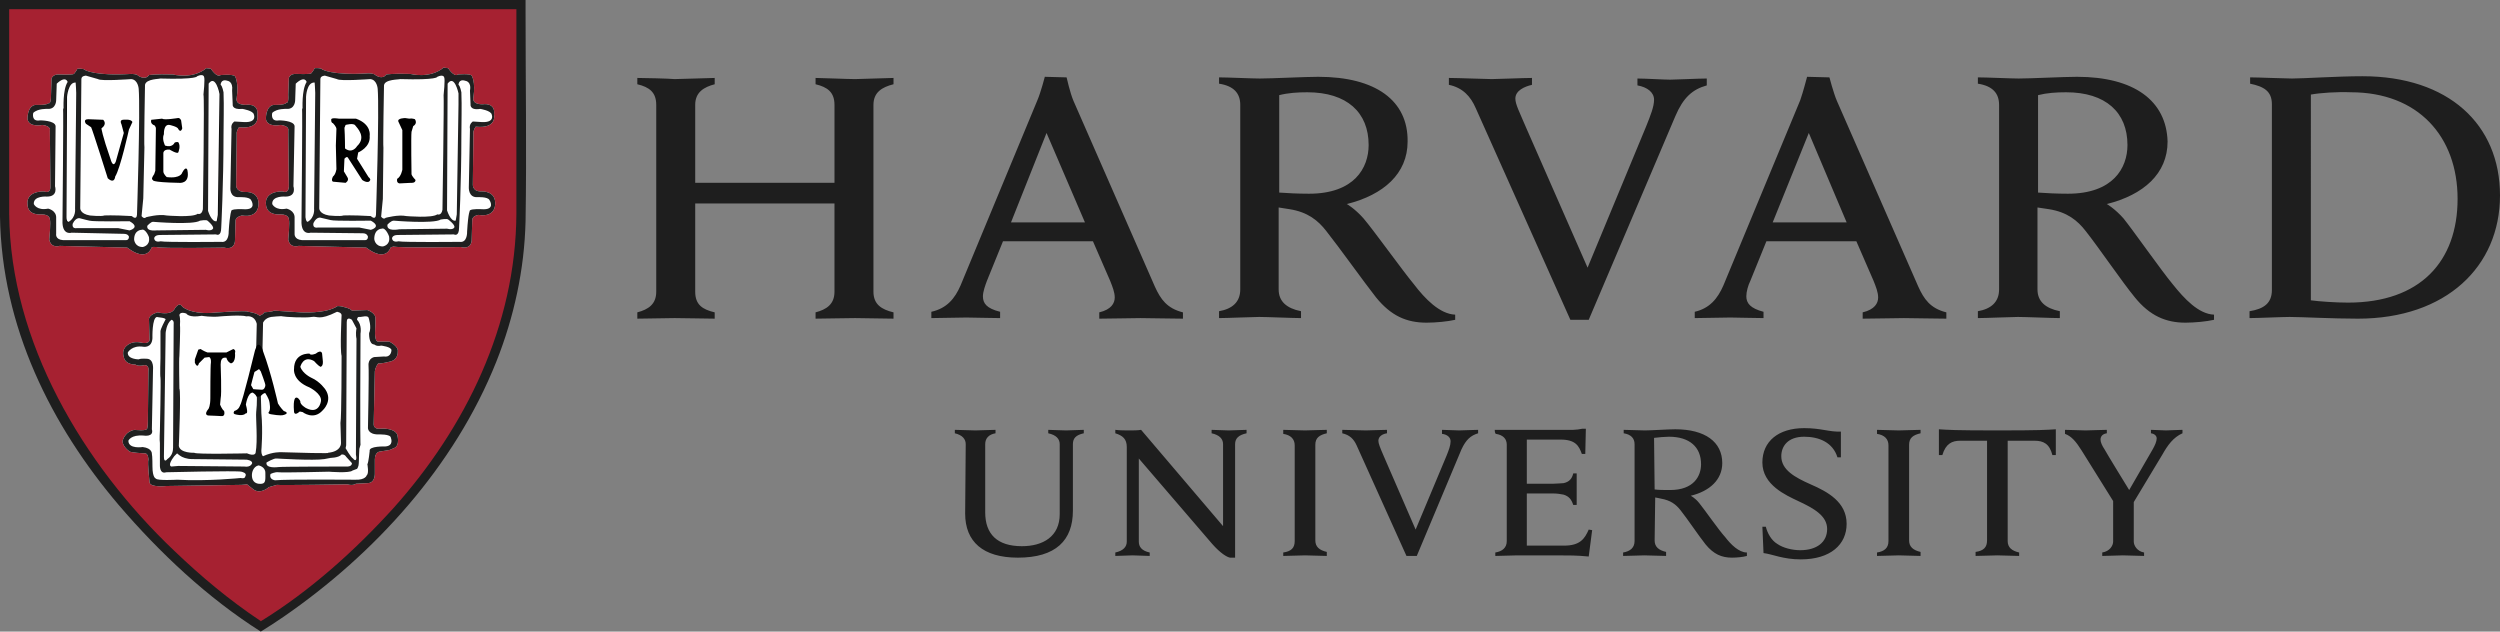<?xml version="1.0" encoding="UTF-8"?> <svg xmlns="http://www.w3.org/2000/svg" xmlns:xlink="http://www.w3.org/1999/xlink" version="1.1" id="Layer_1" x="0px" y="0px" viewBox="0 0 436.2 110.2" style="enable-background:new 0 0 436.2 110.2;" xml:space="preserve"><rect x="0" y="0" width="436.2" height="110.2" fill="#808080" stroke="none"/> <style type="text/css"> .st0{fill-rule:evenodd;clip-rule:evenodd;fill:#A62131;} .st1{fill-rule:evenodd;clip-rule:evenodd;fill:#1E1E1E;} .st2{fill-rule:evenodd;clip-rule:evenodd;fill:#FFFFFF;} .st3{fill-rule:evenodd;clip-rule:evenodd;fill:#1F2020;} .st4{fill:#030404;} .st5{fill:#FFFFFF;} .st6{fill:#1E1E1E;} </style> <g> <g> <path class="st0" d="M45.5,0.7H0.3v36.1c0,44.3,44.4,72.5,44.8,72.7l0.1,0.1c0.1,0,0.4-0.2,0.4-0.2c7.5-4.9,45.2-31.6,45.2-72.4 V0.8C90.7,0.7,45.5,0.7,45.5,0.7"></path> </g> <g> <path class="st1" d="M91.7,2.1c0,12.2,0.2,24.2,0,36.5c-0.2,8.4-2,16.7-5.1,24.5c-7.3,18.3-21.3,33.6-37.1,44.5 c-1.3,0.9-2.7,1.8-4,2.6c-9.3-5.9-17.6-13.7-24.8-22.1C8.9,74.2,0.3,57,0,37.8v-0.2V0h91.7V2.1z M1.6,37.3 c0.2,22.3,12.8,43.6,28.8,58.8c4.7,4.5,9.6,8.6,15,12.2l0.1,0.1c8.6-5.3,16.4-12.3,23.2-19.8c12.5-14,21.3-31.8,21.4-51.3 c0-11.7,0-23.4,0-35.2V1.6H1.6V36V37.3L1.6,37.3z"></path> </g> <g> <path class="st2" d="M68.1,43.3c0,0-0.8,2.5-4.2-0.1l-11.8-0.3c0,0-1.5,0.5-1.8-1.1c0,0,0.3-3.2,0.1-3.5c0,0,0.1-0.9-1.5-0.9 c0,0-2.4,0.3-2.5-1.8c0,0-0.4-2.2,2.9-2.2c0,0,1,0.5,1.1-0.8c0,0-0.1-9.1-0.1-9.8c0,0,0.3-0.8-1.3-1c0,0-2.3,0.5-2.6-1 c0,0-0.1-2.3,1.4-2.5c0,0,1.9,0.1,2.2-0.4c0,0,0.4,0.3,0.3-1.4l0.1-2.9c0,0,0.2-0.8,1.4-0.7c0,0,2.2,0.1,2.5-0.1 c0,0,0.5-0.6,0.6-0.9c0,0,1.1-0.1,1.3,0.2c0,0,1.7,1.1,8.1,0.7c0,0,1,0,1.2,0.3c0,0,1.2,0.9,1.9-0.1c0,0,1.1-0.2,4.2-0.1 c0,0,3.4,0.9,5.8-1.1l0.8,0.1c0,0,1,1.6,1.7,1.1c0,0,2.1-0.2,2.4,0.2c0,0,0.7,1,0.3,3.8c0,0-0.4,1.2,1.6,1.2c0,0,2.3-0.4,2,1.8 c0,0,0.6,2.5-3.2,2.1c0,0-0.5,0.7-0.4,1.2c0,0-0.1,8-0.1,8.9c0,0-0.1,1.3,1.6,1.2c0,0,2.2-0.1,2.3,1.9c0,0,0.3,2.7-2.9,2.2 c0,0-1,0.1-1.1,0.8l-0.1,3.5c0,0,0.1,1.8-1.9,1.3c-0.3,0-10.9,0.2-11.8-0.1C68.7,43.1,68.2,43,68.1,43.3"></path> </g> <g> <path class="st2" d="M45.5,55c0,0,0.5-0.2,0.6-0.5c0,0,1.5-0.1,1.7-0.3l4.6,0.3c0,0,4.5,0.3,6.5-1.1c0,0,0.7,0,1.2,0.2 c0,0,1,0.2,1.3,0.6l2.7-0.1c0,0,1.5,0.5,1.4,1.5v1.3c0,0-0.3,2.5,0.4,2.7h2c0,0,1.7,0.8,1.5,1.8c0,0,0.1,1.4-1.4,1.7 c0,0-1.5,0.4-2,0.3c0,0-0.5,0.6-0.6,1.4L65.2,74c0,0-0.1,1,1.3,0.8c0,0,2.2-0.2,2.8,1c0,0,0.6,2-0.6,2.4L68,78.5l-1.8,0.3 c0,0-0.8,0.1-0.8,1.4v2.4c0,0,0.1,1.7-1.3,1.7l-2,0.1c0,0-0.5,0.4-1.5,0.1c0,0-11.9,0.2-12.3,0.1L46.9,85c0,0-1.5,1.4-2.8,0.3 l-1-0.8c0,0-0.7,0.1-1,0.1S29,84.8,29,84.8s-2.7,0.3-2.9-0.6c0,0-0.4-3.6-0.2-4c0,0,0-1.1-0.6-1.1c0,0-2.7-0.1-2.8-0.4 c0,0-1.5-1.1-1-2.1c0,0,0.5-1.4,2-1.6c0,0,2.2,0.3,2.2-0.3c0,0,0.1-0.4,0.1-1.1c0,0,0.1-8.3,0.1-8.9c0,0,0.2-1-0.7-1 c0,0-1,0.3-1.6-0.1c0,0-1.7,0.1-2-1.3c0,0-0.3-0.8,0.1-1.5c0,0,0.8-1.5,3-1c0,0,1.3,0.3,1.4-0.5L26,55.9c0,0-0.3-0.9,1.5-1.4 c0,0,2.2,0.6,2.9-0.5c0,0,0.8-1.5,1.4-0.5c0,0,1.3,1.3,5,1.1c0,0,6.3-0.5,6.5-0.2c0,0,1.5,0.2,2,0.7L45.5,55L45.5,55z M26.4,43.3 c0,0-0.8,2.5-4.2-0.1l-11.8-0.3c0,0-1.5,0.5-1.8-1.1c0,0,0.3-3.2,0.1-3.5c0,0,0.1-0.9-1.5-0.9c0,0-2.4,0.3-2.4-1.8 c0,0-0.4-2.2,2.9-2.2c0,0,1.1,0.5,1.1-0.8c0,0-0.1-9.1-0.1-9.8c0,0,0.3-0.8-1.3-1c0,0-2.3,0.5-2.6-1c0,0-0.1-2.3,1.4-2.5 c0,0,1.9,0.1,2.3-0.3c0,0,0.4,0.3,0.4-1.4L9,13.7c0,0,0.2-0.8,1.4-0.7c0,0,2.2,0.1,2.5-0.1c0,0,0.5-0.6,0.6-0.9 c0,0,1.1-0.1,1.3,0.2c0,0,1.7,1.1,8.1,0.7c0,0,1,0,1.2,0.3c0,0,1.2,0.9,1.9-0.1c0,0,1-0.2,4.2-0.1c0,0,3.4,0.9,5.8-1.1l0.8,0.1 c0,0,1,1.6,1.7,1.1c0,0,2.1-0.2,2.5,0.2c0,0,0.7,1.1,0.3,3.8c0,0-0.4,1.2,1.6,1.2c0,0,2.3-0.4,2,1.8c0,0,0.6,2.5-3.2,2.1 c0,0-0.5,0.7-0.4,1.2c0,0-0.1,8-0.1,8.9c0,0-0.1,1.2,1.6,1.2c0,0,2.2-0.2,2.3,1.9c0,0,0.3,2.7-2.9,2.2c0,0-1,0.2-1.1,0.8L41,41.9 c0,0,0.1,1.8-1.9,1.3c-0.3,0-10.9,0.2-11.8-0.1C27,43.1,26.5,43,26.4,43.3"></path> </g> <path class="st3" d="M68.1,43.3c0,0-0.8,2.5-4.2-0.1l-11.8-0.3c0,0-1.5,0.5-1.8-1.1c0,0,0.3-3.2,0.1-3.5c0,0,0.1-0.9-1.5-0.9 c0,0-2.4,0.3-2.5-1.8c0,0-0.4-2.2,2.9-2.2c0,0,1,0.5,1.1-0.8c0,0-0.1-9.1-0.1-9.8c0,0,0.3-0.8-1.3-1c0,0-2.3,0.5-2.6-1 c0,0-0.1-2.3,1.4-2.5c0,0,1.9,0.1,2.2-0.4c0,0,0.4,0.3,0.3-1.4l0.1-2.9c0,0,0.2-0.8,1.4-0.7c0,0,2.2,0.1,2.5-0.1 c0,0,0.5-0.6,0.6-0.9c0,0,1.1-0.1,1.3,0.2c0,0,1.7,1.1,8.1,0.7c0,0,1,0,1.2,0.3c0,0,1.2,0.9,1.9-0.1c0,0,1.1-0.2,4.2-0.1 c0,0,3.4,0.9,5.8-1.1l0.8,0.1c0,0,1,1.6,1.7,1.1c0,0,2.1-0.2,2.4,0.2c0,0,0.7,1,0.3,3.8c0,0-0.4,1.2,1.6,1.2c0,0,2.3-0.4,2,1.8 c0,0,0.6,2.5-3.2,2.1c0,0-0.5,0.7-0.4,1.2c0,0-0.1,8-0.1,8.9c0,0-0.1,1.3,1.6,1.2c0,0,2.2-0.1,2.3,1.9c0,0,0.3,2.7-2.9,2.2 c0,0-1,0.1-1.1,0.8l-0.1,3.5c0,0,0.1,1.8-1.9,1.3c-0.3,0-10.9,0.2-11.8-0.1C68.7,43.1,68.2,43,68.1,43.3 M45.5,55 c0,0,0.5-0.2,0.6-0.5c0,0,1.5-0.1,1.7-0.3l4.6,0.3c0,0,4.5,0.3,6.5-1.1c0,0,0.7,0,1.2,0.2c0,0,1,0.2,1.3,0.6l2.7-0.1 c0,0,1.5,0.5,1.4,1.5v1.3c0,0-0.3,2.5,0.4,2.7h2c0,0,1.7,0.8,1.5,1.8c0,0,0.1,1.4-1.4,1.7c0,0-1.5,0.4-2,0.3c0,0-0.5,0.6-0.6,1.4 L65.2,74c0,0-0.1,1,1.3,0.8c0,0,2.2-0.2,2.8,1c0,0,0.6,2-0.6,2.4L68,78.5l-1.8,0.3c0,0-0.8,0.1-0.8,1.4v2.4c0,0,0.1,1.7-1.3,1.7 l-2,0.1c0,0-0.5,0.4-1.5,0.1c0,0-11.9,0.2-12.3,0.1L46.9,85c0,0-1.5,1.4-2.8,0.3l-1-0.8c0,0-0.7,0.1-1,0.1S29,84.8,29,84.8 s-2.7,0.3-2.9-0.6c0,0-0.4-3.6-0.2-4c0,0,0-1.1-0.6-1.1c0,0-2.7-0.1-2.8-0.4c0,0-1.5-1.1-1-2.1c0,0,0.5-1.4,2-1.6 c0,0,2.2,0.3,2.2-0.3c0,0,0.1-0.4,0.1-1.1c0,0,0.1-8.3,0.1-8.9c0,0,0.2-1-0.7-1c0,0-1,0.3-1.6-0.1c0,0-1.7,0.1-2-1.3 c0,0-0.3-0.8,0.1-1.5c0,0,0.8-1.5,3-1c0,0,1.3,0.3,1.4-0.5L26,55.9c0,0-0.3-0.9,1.5-1.4c0,0,2.2,0.6,2.9-0.5c0,0,0.8-1.5,1.4-0.5 c0,0,1.3,1.3,5,1.1c0,0,6.3-0.5,6.5-0.2c0,0,1.5,0.2,2,0.7L45.5,55L45.5,55z M26.4,43.3c0,0-0.8,2.5-4.2-0.1l-11.8-0.3 c0,0-1.5,0.5-1.8-1.1c0,0,0.3-3.2,0.1-3.5c0,0,0.1-0.9-1.5-0.9c0,0-2.4,0.3-2.4-1.8c0,0-0.4-2.2,2.9-2.2c0,0,1.1,0.5,1.1-0.8 c0,0-0.1-9.1-0.1-9.8c0,0,0.3-0.8-1.3-1c0,0-2.3,0.5-2.6-1c0,0-0.1-2.3,1.4-2.5c0,0,1.9,0.1,2.3-0.3c0,0,0.4,0.3,0.4-1.4L9,13.7 c0,0,0.2-0.8,1.4-0.7c0,0,2.2,0.1,2.5-0.1c0,0,0.5-0.6,0.6-0.9c0,0,1.1-0.1,1.3,0.2c0,0,1.7,1.1,8.1,0.7c0,0,1,0,1.2,0.3 c0,0,1.2,0.9,1.9-0.1c0,0,1-0.2,4.2-0.1c0,0,3.4,0.9,5.8-1.1l0.8,0.1c0,0,1,1.6,1.7,1.1c0,0,2.1-0.2,2.5,0.2c0,0,0.7,1.1,0.3,3.8 c0,0-0.4,1.2,1.6,1.2c0,0,2.3-0.4,2,1.8c0,0,0.6,2.5-3.2,2.1c0,0-0.5,0.7-0.4,1.2c0,0-0.1,8-0.1,8.9c0,0-0.1,1.2,1.6,1.2 c0,0,2.2-0.2,2.3,1.9c0,0,0.3,2.7-2.9,2.2c0,0-1,0.2-1.1,0.8L41,41.9c0,0,0.1,1.8-1.9,1.3c-0.3,0-10.9,0.2-11.8-0.1 C27,43.1,26.5,43,26.4,43.3"></path> <g> <path class="st3" d="M13.2,14.4c0,0,0.1,1.4,0.1,1.8s-0.2,20.2-0.2,20.2s0.2,1.5-1.1,2.3c0,0-0.4,0.1-0.4-0.8l0.1-21 C11.7,16.9,11.9,14.3,13.2,14.4L13.2,14.4L13.2,14.4z M36.4,14.6l-0.1,22.2c0,0,0.6,2,1.5,1.8c0,0,0.1-0.4,0.2-1.1l0.3-21.1 C38.3,16.3,37.6,12.9,36.4,14.6L36.4,14.6z"></path> <path class="st4" d="M11.9,38.8h-0.1c-0.2-0.1-0.3-0.4-0.3-0.8l0.1-21c0-0.1,0.1-1.7,0.8-2.3c0.2-0.2,0.4-0.2,0.7-0.2l0,0l0,0 c0,0.1,0.1,1.4,0.1,1.8c0,0.3-0.2,20.1-0.2,20.3C13.1,36.4,13.3,38,11.9,38.8C12,38.8,12,38.8,11.9,38.8z M13.1,14.4 c-0.2,0-0.4,0.1-0.6,0.2c-0.7,0.6-0.8,2.2-0.8,2.2l-0.1,21c0,0.5,0.2,0.7,0.3,0.8c0.1,0,0.1,0,0.1,0c1.3-0.7,1.1-2.3,1.1-2.3 c0-0.2,0.2-19.9,0.2-20.3C13.3,15.8,13.2,14.6,13.1,14.4L13.1,14.4z M37.7,38.6c-0.8,0-1.3-1.7-1.4-1.8l0,0l0.1-22.1l0,0l0,0 c0.3-0.4,0.5-0.5,0.8-0.5c0.7,0.2,1.2,2.1,1.2,2.2l-0.3,21.1c-0.1,0.7-0.2,1.1-0.2,1.1l0,0l0,0C37.8,38.6,37.8,38.6,37.7,38.6z M36.4,36.8c0,0.1,0.5,1.7,1.3,1.7h0.1c0-0.1,0.1-0.5,0.2-1.1l0.3-21.1c0,0-0.4-2-1.1-2.1c-0.2-0.1-0.5,0.1-0.7,0.4L36.4,36.8z"></path> </g> <path class="st5" d="M66.6,39.9c0,0-1.3,0-1.3,1.8c0,0,0.1,1.3,1.5,1.3c0,0,1.3-0.2,1.1-1.6C68,41.4,67.3,39.6,66.6,39.9L66.6,39.9 z M82.5,21.2c0,0-0.7,0.4-0.5,1.3l-0.2,10.2c0,0-0.1,1.8,1.5,1.7c0,0,1.8-0.1,2.1,0.5c0,0,1.2,1.8-1.4,1.6c0,0-1.6-0.1-2,0.2 c0,0-0.3,0.3-0.5,3.7c0,0,0.1,2-1.3,1.8c0,0-9.7,0.1-10.7-0.1c0,0-1,0.3-1.1-0.5c0,0,0-0.6,1-0.6l9.8-0.1c0,0,0.9,0.5,0.9-1.2 c0,0,0.4-7.6,0.4-16c0-2.5,0.1-5.1,0-7.6c0,0-0.2-1.1-0.5-1.3c0,0,0-1.1,1.2-0.7c0,0,1.1,0.1,0.8,1.7l0.1,2.4c0,0-0.2,1.1,1.7,0.8 c0,0,1.9,0.3,2,1c0,0,0.6,1.4-1.7,1.3L82.5,21.2L82.5,21.2z M52.7,41.9c-1.4-0.1-1.3-1.1-1.3-1.1v-2.7c0.1-1.4-1.4-1.7-1.4-1.7 c-2,0.4-2.5-0.8-2.5-0.8c-0.1-1.5,2.3-1.3,2.3-1.3c2,0,1.4-1.8,1.4-1.8L51.4,22c-0.1-1-2.7-1-2.7-1c-1.6,0.3-1.2-1.3-1.2-1.3 C48.3,18.9,50,19,50,19c1.5,0.1,1.5-1.5,1.5-1.5l0.1-2.9c1.6-1.5,1.9-0.3,1.9-0.3c-0.9,1.4-0.7,4.8-0.7,4.8l-0.1-0.3 c0.1,0.4-0.1,20.1-0.1,20.1c0.1,2.2,1.6,1.7,1.6,1.7l9.1,0.1c0.8,0,0.9,0.6,0.9,0.6c0,0.7-0.6,0.6-0.6,0.6L52.7,41.9L52.7,41.9z M54.7,38.9c0,0-0.3,1,0.8,0.8h7.2l2,0.4c0,0,2-0.5,0-1.6c0,0-6.4,0.1-7-0.1L56,38C56,38,55.3,37.7,54.7,38.9L54.7,38.9L54.7,38.9z M67.6,39.2c0,0,0.6-0.7,1.1-0.7c0,0,7,0.6,8.2-0.2c0,0,1.1-0.2,1.3,0c0,0,1.1,0.8,1.1,1.3c0,0-0.1,0.6-1.3,0.3 c0,0-7.9,0.1-8.3,0.1C69.6,40,67.4,40.5,67.6,39.2z M53.7,38.7c-0.1,0-0.3,0-0.4-0.8l0.1-21c0,0,0.1-2.6,1.5-2.5 c0,0,0.1,1.4,0.1,1.8s-0.2,20.2-0.2,20.2S55,37.9,53.7,38.7L53.7,38.7L53.7,38.7L53.7,38.7z M80,18.2l-0.3,19.2 c-0.1,0.7-0.2,1.1-0.2,1.1c-0.9,0.2-1.5-1.8-1.5-1.8l0.1-22.1c1.2-1.7,1.9,1.7,1.9,1.7l0,0V18.2L80,18.2z M67,14.9 c0,0-0.2,10.6-0.1,10.9l-0.1,8.9l-0.3,3.1c0,0,0.4,0.6,0.8,0.2c0,0,2.2-0.6,3.6-0.3c0,0,4.5,0.4,5.4-0.3c0,0,0.7,0.3,0.9-0.8 c0,0,0.3-19.6,0.2-20c0,0,0.3-2.8,0.1-3.1c0,0-0.1-0.6-1.2-0.1c0,0,0.1,0.6-6.5,0.4C69.7,13.9,67.1,13.8,67,14.9L67,14.9L67,14.9z M55.9,13.8l-0.2,22.5c0,0-0.1,1,1.7,1.3c0,0,2,0.2,2.5,0c0,0,1.3-0.1,4.8,0.1c0,0,0.8,0.8,0.9-0.2c0,0,0.6-18.2,0.3-22 c0,0-0.1-1.6-1.3-1.7c0,0-5.3,0.4-5.8,0l-2.1-0.6C56.7,13.2,55.9,13.2,55.9,13.8L55.9,13.8L55.9,13.8z M45.1,81.2 c0,0,1.2,0.2,1.2,1.3s0.1,1.8-0.6,1.9s-1.5-0.1-1.7-1S44.2,81.4,45.1,81.2L45.1,81.2z M28.8,55.9c0,0-0.8,1.5-0.8,1.9v4.7 c0,0-0.1,3,0,3.4c0.1,0.3-0.1,9.2-0.1,9.2s-0.1,1.7,0,2.2v3.8c0,0-0.1,1.7,1.1,1.3c0,0,12.3-0.3,13.1-0.1c0,0,1.1,0.2,0.7,0.8 c0,0,0,0.5-0.8,0.3c0,0-5.8,0.6-11.1,0.3c0,0-3.5,0.2-3.7-0.2c0,0-0.6-0.1-0.6-2.1c0,0,0-1.9-0.1-2.2c0,0,0.1-1-1.6-1.2 c0,0-2.5,0.4-2.5-1.1c0,0,0.4-1.1,2.7-0.9c0,0,1.8,0.3,1.4-1.1l0.2-10.4c0,0,0.2-1.8-1-1.9c0,0-1.1-0.1-1.5,0.1c0,0-2,0-1.9-1.2 c0,0,0.7-1.3,2.7-1c0,0,1.5,0.3,1.6-1.5c0,0-0.1-3.6,0.8-3.7C27.5,55.4,29.3,55.4,28.8,55.9L28.8,55.9L28.8,55.9z M62.9,55.3 c0.2,0,1.2-0.3,1.4,0.1c0,0,0.6,1.7,0.1,2.7c0,0-0.1,2,0.9,2c0,0,0.4,0.4,1.2,0.2c0,0,1.8,0.2,1.8,0.8c0,0,0,1.3-1.3,1.1l-1.7,0.1 c0,0-1.1,0.2-1,1.5c0.1,1.3-0.1,10.9-0.1,10.9s0,1.1,1.8,1.1c0,0,2.2-0.1,2.2,0.6c0,0,0.6,1.4-1,1.5c0,0-2.9-0.1-2.7,0.8 c0,0-0.2,2-0.4,2.3c0,0,0.3,1.6-0.1,1.9c0,0-0.2,0.9-2.1,0.8c0,0-12-0.1-13.9,0.1c0,0-1.1-0.1-0.8-1.1c0,0,0.8-0.4,1.4-0.3 c0.6,0.1,8.8-0.1,8.8-0.1s3.6,0.3,4.1-0.2l0.8-0.3c0,0,0.3-0.4,0.3-1s0.1-2.5,0.1-2.5l0.2-0.7c0,0-0.1-0.7,0-19.4 c0,0,0.3-1.5-0.6-2.4c0,0,0-0.5,0.3-0.5L62.9,55.3L62.9,55.3L62.9,55.3L62.9,55.3z M57.4,79.9c0.2,0,1.7,0,2.2-0.6 c0,0,0.5-0.1,0.8,0.4l1,1.1c0,0,0.1,0.7-1.1,0.6l0,0c-0.2,0-11.4,0-11.8,0.1c0,0-2.2,0.3-2-0.8c0,0,1.3-0.8,1.8-0.7 c0,0,6.4,0.4,8.3,0.1c0.9-0.2,1.2-0.2,1.1-0.2H57.4L57.4,79.9z M30.9,79.1c0,0,0.2,0.2,0.5,0.4l0,0c0.4,0.3,1.2,0.6,2.1,0.6 l9.5,0.1l0,0c0,0,1,0.1,1,0.6c0,0-0.2,0.8-1.4,0.6l-11.5-0.1l-1.2,0.1l0,0l0,0c0,0-0.8-0.1,0.5-1.8L30.9,79.1L30.9,79.1L30.9,79.1z M30.2,78.1c0,0.5-0.1,1.4-1,2c0,0-0.6,0.8-0.6-0.4l0.3-21.6c0,0,0.1-1.6,1-2.3c0,0,0.5,0,0.4,0.8l-0.1,21.2L30.2,78.1L30.2,78.1z M61.6,80c-0.4-0.2-1.3-1.8-1.3-1.8l0.1-0.5l0.1-21.5c0-1.1,0.9-0.4,0.9-0.4l0.8,1.5c-0.2,1.1,0,1.8,0,1.8l-0.1,20.2 C62.4,80.8,61.7,80.2,61.6,80L61.6,80z M44.8,68.6c0,0,0.1,1.7-0.1,3.3c-0.1,0.9,0.3,5-0.1,7.1c0,0-0.1,0.7-1.5,0.1 c0,0-9,0.2-9.2-0.1c0,0-2.5,0.1-2.7-1.2c0,0,0.4-9.6,0.1-10c0,0-0.1-5.2,0-5.7c0,0,0.2-4.8,0.1-5.4c0,0,0.1-1.1-0.1-1.7 c0,0,0-0.7,1.2-0.3c0,0,0.4,0.8,2.7,0.4c0,0,1.7,0.3,3.3,0.1c0,0,3.6-0.3,4.5,0c0,0,1.4-0.3,1.8,1.3l-0.1,4.3l0.4,1.4l0.5-0.3 l0.2-1l0.1-4.6c0,0,0.3-0.8,1.4-1c0,0,1.8-0.2,2-0.1c0.3,0.1,4.1,0.3,5.1,0.1s1.2,0.7,4.4-0.9c0,0,0.8,0.1,0.8,0.6c0,0-0.3,6,0,7.1 c0,0,0,10.9-0.2,11.7l0.1,3.5c0,0,0.1,1.5-2.3,1.7c0,0,1.5,0.2-8.1-0.1c0,0-1.5-0.1-3.2,0.7c0,0-0.3-0.1-0.3-1c0,0,0.3-3.3,0-6.5 l-0.1-3.6L44.8,68.6L44.8,68.6z M24.7,40.1c0,0-1.3,0-1.3,1.7c0,0,0.1,1.3,1.5,1.3c0,0,1.3-0.2,1.1-1.6 C26.1,41.5,25.4,39.8,24.7,40.1L24.7,40.1z M40.9,21.2c0,0-0.7,0.4-0.5,1.3l-0.2,10.2c0,0-0.2,1.8,1.5,1.7c0,0,1.8-0.1,2.1,0.5 c0,0,1.2,1.8-1.4,1.6c0,0-1.6-0.1-2,0.2c0,0-0.3,0.4-0.5,3.7c0,0,0.1,2-1.3,1.8c0,0-9.7,0.1-10.6-0.1c0,0-1,0.3-1.1-0.5 c0,0,0-0.6,1-0.6l9.8-0.1c0,0,0.9,0.5,0.9-1.2c0,0,0.4-7.6,0.4-16c0-2.5,0.1-5.1,0-7.6c0,0-0.2-1.1-0.5-1.3c0,0,0-1.1,1.2-0.7 c0,0,1,0.1,0.8,1.7l0.1,2.4c0,0-0.2,1,1.7,0.8c0,0,1.9,0.3,2,1c0,0,0.6,1.4-1.7,1.3L40.9,21.2L40.9,21.2z M11,41.9 c-1.4-0.1-1.2-1.1-1.2-1.1v-2.7c0.1-1.4-1.4-1.7-1.4-1.7c-2,0.4-2.5-0.8-2.5-0.8c-0.1-1.5,2.3-1.3,2.3-1.3c2,0,1.4-1.8,1.4-1.8 L9.7,22C9.6,21,7,21,7,21c-1.6,0.3-1.2-1.3-1.2-1.3C6.6,18.9,8.3,19,8.3,19c1.5,0.1,1.5-1.5,1.5-1.5l0.1-2.9 c1.6-1.5,1.9-0.3,1.9-0.3c-0.9,1.4-0.7,4.8-0.7,4.8L11,18.8c0.1,0.4-0.1,20.1-0.1,20.1c0.1,2.2,1.6,1.7,1.6,1.7l9.1,0.2 c0.8,0,0.9,0.5,0.9,0.5c0,0.7-0.6,0.6-0.6,0.6H11L11,41.9z M13.5,39.8C12.4,40,12.7,39,12.7,39c0.6-1.2,1.3-0.9,1.3-0.9 c0.3,0.1,1.6,0.4,1.6,0.4c0.6,0.2,7,0.1,7,0.1c2,1.1,0,1.6,0,1.6l-2-0.4L13.5,39.8L13.5,39.8z M25.7,39.4c0,0,0.6-0.7,1-0.7 c0,0,7,0.6,8.2-0.2c0,0,1.1-0.2,1.3,0c0,0,1,0.8,1,1.3c0,0-0.1,0.6-1.3,0.3c0,0-7.9,0.1-8.4,0.1C27.7,40.1,25.5,40.6,25.7,39.4 L25.7,39.4z M13.2,14.4c0,0,0.1,1.4,0.1,1.8s-0.2,20.2-0.2,20.2s0.2,1.5-1.1,2.3c0,0-0.4,0.1-0.4-0.8l0.1-21 C11.7,16.9,11.9,14.3,13.2,14.4L13.2,14.4z M36.4,14.6l-0.1,22.2c0,0,0.6,2,1.5,1.8c0,0,0.1-0.4,0.2-1.1l0.3-21.1 C38.3,16.3,37.6,12.9,36.4,14.6L36.4,14.6z M25.3,14.8c0,0-0.2,10.6-0.1,10.9L25,34.6l-0.3,3.1c0,0,0.4,0.6,0.8,0.2 c0,0,2.2-0.6,3.6-0.3c0,0,4.5,0.4,5.4-0.3c0,0,0.7,0.3,0.9-0.8c0,0,0.3-19.6,0.1-20c0,0,0.3-2.8,0.1-3.1c0,0-0.1-0.6-1.2-0.1 c0,0,0.1,0.6-6.5,0.4C28,13.8,25.5,13.7,25.3,14.8L25.3,14.8z M14.2,13.8L14,36.3c0,0-0.1,1,1.7,1.3c0,0,2,0.2,2.5,0 c0,0,1.3-0.1,4.8,0.1c0,0,0.8,0.8,0.9-0.2c0,0,0.6-18.2,0.3-22c0,0-0.1-1.6-1.3-1.7c0,0-5.3,0.4-5.8,0L15,13.2 C15,13.2,14.2,13.2,14.2,13.8L14.2,13.8z"></path> <g> <path d="M69.5,21.2c-0.2-0.6,1.2-0.6,1.2-0.6l0.7,0.1c0.5-0.1,1,0.1,1,0.1c0.5,0.8-0.3,1.2-0.3,1.2l-0.3,1c-0.1,0.8,0,7.4,0,7.4 c0.1,0.4,0.7,1,0.7,1c0,0.6-0.8,0.5-0.8,0.5l-2,0.1c-0.6-0.1-0.4-0.8-0.4-0.8c0.7-0.4,0.9-1.6,0.9-1.6v-6.9L69.5,21.2L69.5,21.2z M64.3,30.9l-2-3.2l0.2-1.1c0,0,2.2-0.9,2-2.9c0,0,0.4-2-2.4-3h-3c0,0-1.2-0.2-1.3,0.1c0,0-0.1,0.6,0.3,0.7c0,0,0.6,0.6,0.6,1 l-0.1,2.9l0.1,4.1c0,0-0.1,0.9-0.6,1.3c0,0-0.4,0.7,0,0.9l2.2,0.2c0,0,0.7-0.4,0.3-1l-0.6-1l0.1-2.2c0,0,0.4-0.5,0.6-0.2l2.5,3.9 c0,0,1.1,0.8,1.4,0C64.6,31.5,64.7,31.2,64.3,30.9L64.3,30.9z M60.2,25.9c0,0,0-2.1-0.1-3.6l0.2-0.5c0,0,1.4-0.4,1.7,0.1 c0.3,0.4,2,2,0.3,3.6C62.3,25.5,61.5,26.9,60.2,25.9L60.2,25.9z M38.5,63.6c0,0,0.2,5.2,0,5.9l-0.1,1.1c0,0,0.3,0.8,0.7,1.1 c0,0,0.3,1-0.5,0.9c0,0-1.8-0.1-2.2-0.1c0,0-1,0,0-1.2c0,0,0.3-0.5,0.3-1.8c0,0,0-5.9,0.1-6.2c0,0,0.1-0.8-0.3-1l-0.8,0.1l-1,1 c0,0-0.2,1-0.7-0.1v-0.6l0.6-1.7l0.4-0.1c0,0,0.6,0.4,1.2,0.6h3.3l1.2-0.6c0,0,0.5,0.1,0.3,0.7c0,0,0.2,1.6-0.7,1.8 c0,0-0.6-0.2-0.8-1C39.5,62.5,38.5,62,38.5,63.6L38.5,63.6L38.5,63.6z M54,61.7c0,0-2.7-0.2-2.7,2.7c0,0-0.3,2,2.7,3.2 c0,0,2.2,1.1,2,2.4c0,0-0.3,2.4-2.6,1.2c0,0-1.1-0.6-1-1.2c0,0-0.4-0.8-0.8-0.6c0,0-0.5,0.1-0.3,2.4c0,0,0,0.9,1,0l0.5,0.1 c0,0,1.9,1.5,3.5-0.3c0,0,1.8-1.6,0.5-3.6c0,0-0.9-1.4-2.5-2.1c0,0-1.5-0.7-1.9-1.9c0,0,0.5-2.1,2.4-1c0,0,0.7,0.8,1.1,1 c0,0,0.6,0,0.4-1.3l-0.1-1c0,0-0.1-0.8-1.1,0C55.1,61.7,54.2,62.1,54,61.7L54,61.7L54,61.7z M49.5,71.7c0,0-0.6-0.6-1-1.3 c0,0-1.2-5.4-2.6-9.1c0,0-0.1-0.7-0.6-1.1l0,0c-0.5-0.3-0.6,0.5-0.8,0.9c0,0-2.2,9.1-2.6,9.6c0,0-0.2,0.8-1,1c0,0-0.4,0.5,0.2,0.6 c0,0,1.3,0.4,1.8-0.2c0,0,0.5,0.3,0-1.5c0,0,0.3-2.1,1.2-2.1c0,0,0.5,0.3,0.6,0.6c0.1,0.3,0.8,0,0.8,0s0.5-0.6,0.8-0.5 c0,0,0.6,0.9,0.7,1.5c0,0,0.3,1.4-0.1,1.8c0,0-0.3,0.3,0.5,0.4c0,0,1.6,0.3,2.1,0.1C49.5,72.4,50.7,72.1,49.5,71.7L49.5,71.7z M45.7,68c-0.4,0-1.5-0.1-1.5-0.1l-0.4-0.7c0,0,0.5-2,0.6-2.3l0.8-0.5l0.3,0.4c0,0,0.8,2.1,0.8,2.4S46.1,68,45.7,68z M27.2,22.4 l-0.1,7.4l-0.2,0.6c0,0-0.7,0.9-0.2,1c0,0-0.6,0.4,4.5,0.5c0,0,2,0.3,1.5-2.2c0,0-0.2-0.9-0.9,0.4c0,0-0.2,1.1-2.7,0.8 c0,0-0.6-0.5-0.6-1v-3.1c0,0-0.1-0.8,1.1-0.7c0,0,1.3,0.8,1.5,0.5c0,0,0.5-1.1,0-1.8c0,0-0.6-0.1-0.7,0.2c0,0-0.4,0.8-1.6,0.4 c0,0-0.6-1.1-0.2-2c0,0-0.1-1.8,1-1.6c0,0,1.4,0.3,1.5,0.7c0,0,0.4,0.8,0.7-0.1L31.6,21c0,0-0.2-0.5-0.6-0.4c0,0-2.4,0.4-2.7,0.1 l-1.9,0.2c0,0-0.3,0.7,0.6,1C27,22,27.2,22.1,27.2,22.4L27.2,22.4z M23.1,21.3l-0.6,1.3c0,0-1.5,6.8-2.4,8.2c0,0-0.1,1.4-1.3,0.3 c0,0-2.7-8.6-2.9-8.9L15,21.6c0,0-0.6-0.8,0.4-0.8l2.6,0.1c0,0,0.8,0.7-0.3,1.5c0,0,0.1,1.1,1.6,5.4c0,0,0.4,1.6,0.9,0.4l1.4-5 l-0.4-1.5c0,0-0.4-0.7,0.2-0.8C21.5,20.9,22.9,20.7,23.1,21.3L23.1,21.3z"></path> </g> <g> <path class="st6" d="M412.2,13.3c-4.4,0-10.2,0.4-12.3,0.4c-1.2,0-5.9-0.2-7.3-0.2v1.1c2.4,0.5,3.8,1.3,3.8,3.6v32.4 c0,2.3-1.4,3.3-3.9,3.7v1.2c1.4,0,5.7-0.2,7-0.2c2,0,7.5,0.3,11.9,0.3c15.4,0,24.8-9.1,24.8-21.5S427.2,13.3,412.2,13.3 L412.2,13.3L412.2,13.3z M230,13.4c-2.3,0-8.1,0.3-10.2,0.3c-1.3,0-5.7-0.2-7.1-0.2v1.1c2.6,0.4,3.7,1.7,3.7,3.7v32.2 c0,2.2-1.4,3.4-3.7,3.8v1.2c1.4,0,5.9-0.2,7-0.2c1.3,0,5.9,0.2,7.3,0.2v-1.2c-2.5-0.5-3.9-1.7-3.9-3.8V36.2 c0.7,0.1,1.3,0.2,1.9,0.3c3.2,0.5,5,2,6.4,3.8c2.3,2.9,6.5,8.8,8.7,11.6c2.6,3.2,5.3,4.4,8.8,4.4c1.6,0,3.7-0.2,5-0.5v-0.9 c-2.7-0.1-5.3-2.8-7.2-5.3c-2-2.4-7-9.4-8.8-11.5c-1.5-1.7-2.9-2.5-2.9-2.5c6.4-1.6,10.6-5.3,10.6-10.9 C245.7,17.6,240.1,13.4,230,13.4L230,13.4L230,13.4z M362.4,13.4c-2.3,0-8.1,0.3-10.2,0.3c-1.3,0-5.6-0.2-7.1-0.2v1.1 c2.6,0.4,3.7,1.7,3.7,3.7v32.2c0,2.2-1.4,3.4-3.7,3.8v1.2c1.4,0,5.9-0.2,7-0.2c1.3,0,5.9,0.2,7.3,0.2v-1.2 c-2.5-0.5-3.9-1.7-3.9-3.8V36.2c0.7,0.1,1.3,0.2,2,0.3c3.2,0.5,5,2,6.4,3.8c2.3,2.9,6.3,8.8,8.6,11.6c2.6,3.2,5.4,4.4,8.8,4.4 c1.6,0,3.7-0.2,5-0.5v-0.9c-2.7-0.1-5.2-2.8-7.2-5.3c-2-2.4-6.9-9.4-8.6-11.5c-1.5-1.7-2.9-2.5-2.9-2.5 c6.4-1.6,10.6-5.3,10.6-10.9C378,17.6,372.4,13.4,362.4,13.4L362.4,13.4L362.4,13.4z M182.3,13.4c0,0-0.7,2.7-1.3,4.1l-13.4,32.3 c-1,2.3-2.4,4-5.1,4.6v1.1l6.1-0.1c0.9,0,4.5,0.1,5.9,0.1v-1.1c-2.4-0.6-3-1.5-3-2.7c0-0.8,0.4-1.9,0.7-2.7l2.8-6.9h15.7l3,6.9 c0.4,1,0.8,2,0.8,2.9c0,1-0.6,2.1-2.7,2.6v1.1c1.6,0,6.1-0.1,7.2-0.1s5.8,0.1,7.4,0.1v-1.1c-2.8-0.7-3.9-2.3-4.9-4.5l-14.2-32.4 c-0.6-1.4-1.2-4.1-1.2-4.1L182.3,13.4L182.3,13.4z M315.3,13.4c0,0-0.7,2.7-1.2,4.1l-13.4,32.3c-1,2.3-2.4,4-5,4.6v1.1l6.2-0.1 c0.9,0,4.4,0.1,5.8,0.1v-1.1c-2.3-0.6-3-1.5-3-2.7c0-0.8,0.3-1.9,0.7-2.7l2.8-6.9h15.7l3,6.9c0.4,1,0.8,2,0.8,2.9 c0,1-0.6,2.1-2.7,2.6v1.1c1.5,0,6.1-0.1,7.2-0.1s5.9,0.1,7.4,0.1v-1.1c-2.8-0.7-3.9-2.3-4.9-4.5l-14.2-32.4 c-0.6-1.4-1.3-4.1-1.3-4.1L315.3,13.4L315.3,13.4z M111.2,13.6v1.1c2.1,0.5,3.3,1.4,3.3,3.6v32.6c0,2.2-1.4,3.1-3.3,3.6v1.1 l6.5-0.1c1.3,0,6,0.1,7,0.1v-1.1c-2.1-0.5-3.4-1.3-3.4-3.6V35.5h24.3v15.4c0,2.2-1.4,3.1-3.3,3.6v1.1c1,0,5.6-0.1,6.9-0.1l6.7,0.1 v-1.1c-2.1-0.5-3.5-1.4-3.5-3.6V18.3c0-2.2,1.5-3.1,3.5-3.6v-1.1l-6.7,0.2c-1.3,0-5.9-0.2-6.9-0.2v1.1c2.1,0.5,3.3,1.4,3.3,3.6 v13.6h-24.3V18.3c0-2.2,1.5-3.1,3.4-3.6v-1.1c-1,0-5.8,0.2-7,0.2C116.7,13.7,112.2,13.6,111.2,13.6L111.2,13.6z M252.8,13.6v1.2 c2.4,0.5,3.8,2,4.7,4.1L274,55.8h3.2l15.1-35.5c1.4-3.3,3-4.7,5.5-5.4v-1.2c-1.5,0-5.4,0.2-6.4,0.2s-4.4-0.2-5.7-0.2v1.2 c1.7,0.3,2.9,1.2,2.9,2.5c0,1.2-0.6,2.7-1.4,4.7L277,46.7l-10.8-24.6c-1.1-2.6-1.8-3.9-1.8-4.9c0-1.4,1.6-2.1,2.9-2.4v-1.2 c-1.5,0-6,0.2-7,0.2C259.3,13.8,254.3,13.6,252.8,13.6L252.8,13.6L252.8,13.6z M228.1,16.1c6.9,0,10.7,3.5,10.7,9.2 c0,4-2.5,8.5-10.4,8.5c-1.9,0-3.9-0.1-5.2-0.2v-17C224.8,16.2,226.4,16.1,228.1,16.1L228.1,16.1L228.1,16.1z M360.5,16.1 c6.9,0,10.7,3.5,10.7,9.2c0,4-2.5,8.5-10.4,8.5c-1.9,0-3.9-0.1-5.2-0.2v-17C357.2,16.2,358.8,16.1,360.5,16.1L360.5,16.1z M410.2,16.1c11.7,0,18.6,7.7,18.6,18.6s-6.5,18.1-19.1,18.1c-2.2,0-5-0.2-6.5-0.4V16.5C404.8,16.2,407.8,16,410.2,16.1 L410.2,16.1L410.2,16.1z M182.6,23.2l6.7,15.6h-12.9L182.6,23.2L182.6,23.2z M315.6,23.2l6.6,15.6h-12.9L315.6,23.2z M168.5,77.5 c0-0.9-0.6-1.6-1.9-1.9V75l3.6,0.1c0.6,0,2.8-0.1,3.5-0.1v0.6c-1.2,0.2-1.8,0.9-1.8,1.9v11.9c0,3.8,2.1,5.9,6.4,5.9 c3.7,0,6.6-1.7,6.6-5.6V77.5c0-0.9-0.6-1.6-2-1.9V75c0.5,0,2.4,0.1,3.1,0.1l3.1-0.1v0.6c-1.4,0.3-1.9,0.9-1.9,1.9v11.6 c0,5.2-3,8.2-9.6,8.2c-6.1,0-9.2-2.8-9.2-7.7L168.5,77.5L168.5,77.5z M194.6,96.4c1.4-0.3,2-1,2-1.9V78c0-1.4-0.7-2-2-2.4V75 c0.7,0.1,1.9,0.1,2.5,0.1s1.4,0,2-0.1l14.3,16.8V77.5c0-0.9-0.6-1.6-2-1.9V75c0.5,0,2.4,0.1,3,0.1l3.1-0.1v0.6 c-1.4,0.3-2,0.9-2,1.9v19.8h-0.9c-0.5-0.1-1.6-0.7-3.1-2.4L198.7,80v14.5c0,0.9,0.5,1.6,1.9,1.9V97c-0.5,0-2.4-0.1-3-0.1l-3,0.1 L194.6,96.4L194.6,96.4z M307.5,91.9h0.6c0.3,1.2,1,2.4,2,3c1,0.7,2.6,1.1,4,1.1c2.9,0,4.7-1.4,4.7-3.7s-2.3-3.6-5.1-4.9 c-2.1-1-6.2-2.8-6.2-6.7c0-3.7,2.8-6,7.3-6c3,0,4.4,0.7,6.4,0.6v4.5h-0.6c-0.8-2.6-3.2-3.6-5.8-3.6c-2.9,0-4,1.7-4,3.4 c0,2.4,2.4,3.7,5.1,4.9c3,1.3,6.3,3.1,6.3,6.9c0,3.6-2.8,6.2-8,6.2c-3.1,0-4.9-0.9-6.5-1.1L307.5,91.9L307.5,91.9z M369,87.9 l-5.8-9.3c-1-1.6-1.8-2.5-2.9-2.9V75c0.8,0,3,0.1,3.6,0.1c0.5,0,2.9-0.1,3.7-0.1v0.6c-0.7,0.1-1.1,0.5-1.1,1.1 c0,0.5,0.3,1.1,0.7,1.7c0.3,0.6,4.3,7.1,4.3,7.1l4.1-7.1c0.4-0.7,0.7-1.4,0.7-1.9c0-0.4-0.3-0.8-1-0.9V75c0.7,0,2.2,0.1,2.6,0.1 s2.2-0.1,2.9-0.1v0.6c-1.6,0.7-2.6,2.1-3.5,3.7l-5.3,8.8 M372.3,87v7.5c0,0.7,0.6,1.7,1.8,1.9V97l-3.7-0.1c-0.6,0-2.8,0.1-3.6,0.1 v-0.6c1.3-0.2,1.9-1.2,1.9-1.9v-7.1 M260.8,75h13.7c0.4,0,1.2-0.1,1.6-0.2h0.6l-0.1,4.4H276c-0.5-1.4-1.1-2.5-3.7-2.5h-5.9v7.7 h4.6c0.7,0,1.5-0.1,1.8-0.1c1-0.2,1.5-0.8,1.7-1.7h0.6c0,0.7,0,2.2,0,2.7s0,2.1,0,2.8h-0.6c-0.3-0.9-0.7-1.5-1.7-1.8 c-0.4-0.1-1.2-0.2-1.8-0.2h-4.6v9.1h6.5c2.8,0,3.6-1.2,4.3-2.8l0.6,0.1l-0.6,4.6c-2.1-0.2-3.4-0.2-5.7-0.2h-6.8l-3.8,0.1v-0.6 c1.2-0.2,2-0.8,2-2V77.6c0-1-0.6-1.7-1.9-1.9C260.8,75.6,260.8,75,260.8,75z M225.9,77.7c0-1.1-0.7-1.8-2-2V75l3.8,0.1 c0.6,0,3-0.1,3.8-0.1v0.6c-1.3,0.3-2,0.8-2,2v16.7c0,1.1,0.7,1.7,2,2V97l-3.8-0.1c-0.6,0-3.1,0.1-3.8,0.1v-0.6c1.4-0.2,2-0.8,2-2 V77.7L225.9,77.7z M329.5,77.7c0-1.1-0.7-1.8-2-2V75l3.8,0.1c0.6,0,3-0.1,3.8-0.1v0.6c-1.3,0.3-2,0.8-2,2v16.7c0,1.1,0.7,1.7,2,2 V97l-3.8-0.1c-0.6,0-3.1,0.1-3.8,0.1v-0.6c1.3-0.2,2-0.8,2-2V77.7z M348.5,75.1c-7.5,0-8.7-0.1-10.2-0.2v4.5h0.6 c0.6-2,1.7-2.5,3.1-2.5h4.7v17.4c0,1.2-0.6,1.8-2,2V97c0.7,0,3.2-0.1,3.8-0.1l3.8,0.1v-0.6c-1.3-0.3-2-0.9-2-2V76.9h4.7 c1.5,0,2.6,0.5,3.1,2.5h0.6v-4.5C357.2,75,356,75.1,348.5,75.1 M288.7,94.3c0,1.1,0.7,1.7,2,2V97l-3.8-0.1c-0.6,0-2.9,0.1-3.7,0.1 v-0.6c1.2-0.2,2-0.8,2-2V77.5c0-1-0.6-1.7-1.9-1.9V75l3.7,0.1c1.1,0,4.1-0.2,5.3-0.2c5.2,0,8.2,2.2,8.2,5.9c0,2.9-2.2,4.9-5.5,5.7 c0,0,0.8,0.4,1.5,1.3c0.9,1.1,3.4,4.7,4.5,5.9c1,1.3,2.4,2.7,3.8,2.7V97c-0.7,0.2-1.8,0.3-2.6,0.3c-1.8,0-3.2-0.6-4.6-2.3 c-1.2-1.5-3.2-4.5-4.4-6c-0.8-1-1.7-1.7-3.4-2c-0.3-0.1-0.6-0.1-1-0.2L288.7,94.3L288.7,94.3z M288.7,85.4 c0.7,0.1,1.7,0.1,2.7,0.1c4.1,0,5.4-2.4,5.4-4.5c0-3-2-4.8-5.6-4.8c-0.7,0-1.8,0.1-2.6,0.2L288.7,85.4L288.7,85.4z M236.7,77.7 c-0.5-1.1-1.2-1.8-2.5-2.1V75c0.8,0,3.5,0.1,4.1,0.1s2.9-0.1,3.7-0.1v0.6c-0.7,0.1-1.5,0.5-1.5,1.3c0,0.5,0.3,1.2,0.9,2.6 l5.6,12.9l5.4-12.9c0.4-1,0.7-1.8,0.7-2.5s-0.6-1.2-1.5-1.3V75c0.7,0,2.4,0.1,3,0.1c0.5,0,2.5-0.1,3.3-0.1v0.6 c-1.3,0.4-2.1,1.1-2.9,2.8L247.2,97h-1.8L236.7,77.7L236.7,77.7z"></path> </g> </g> </svg> 